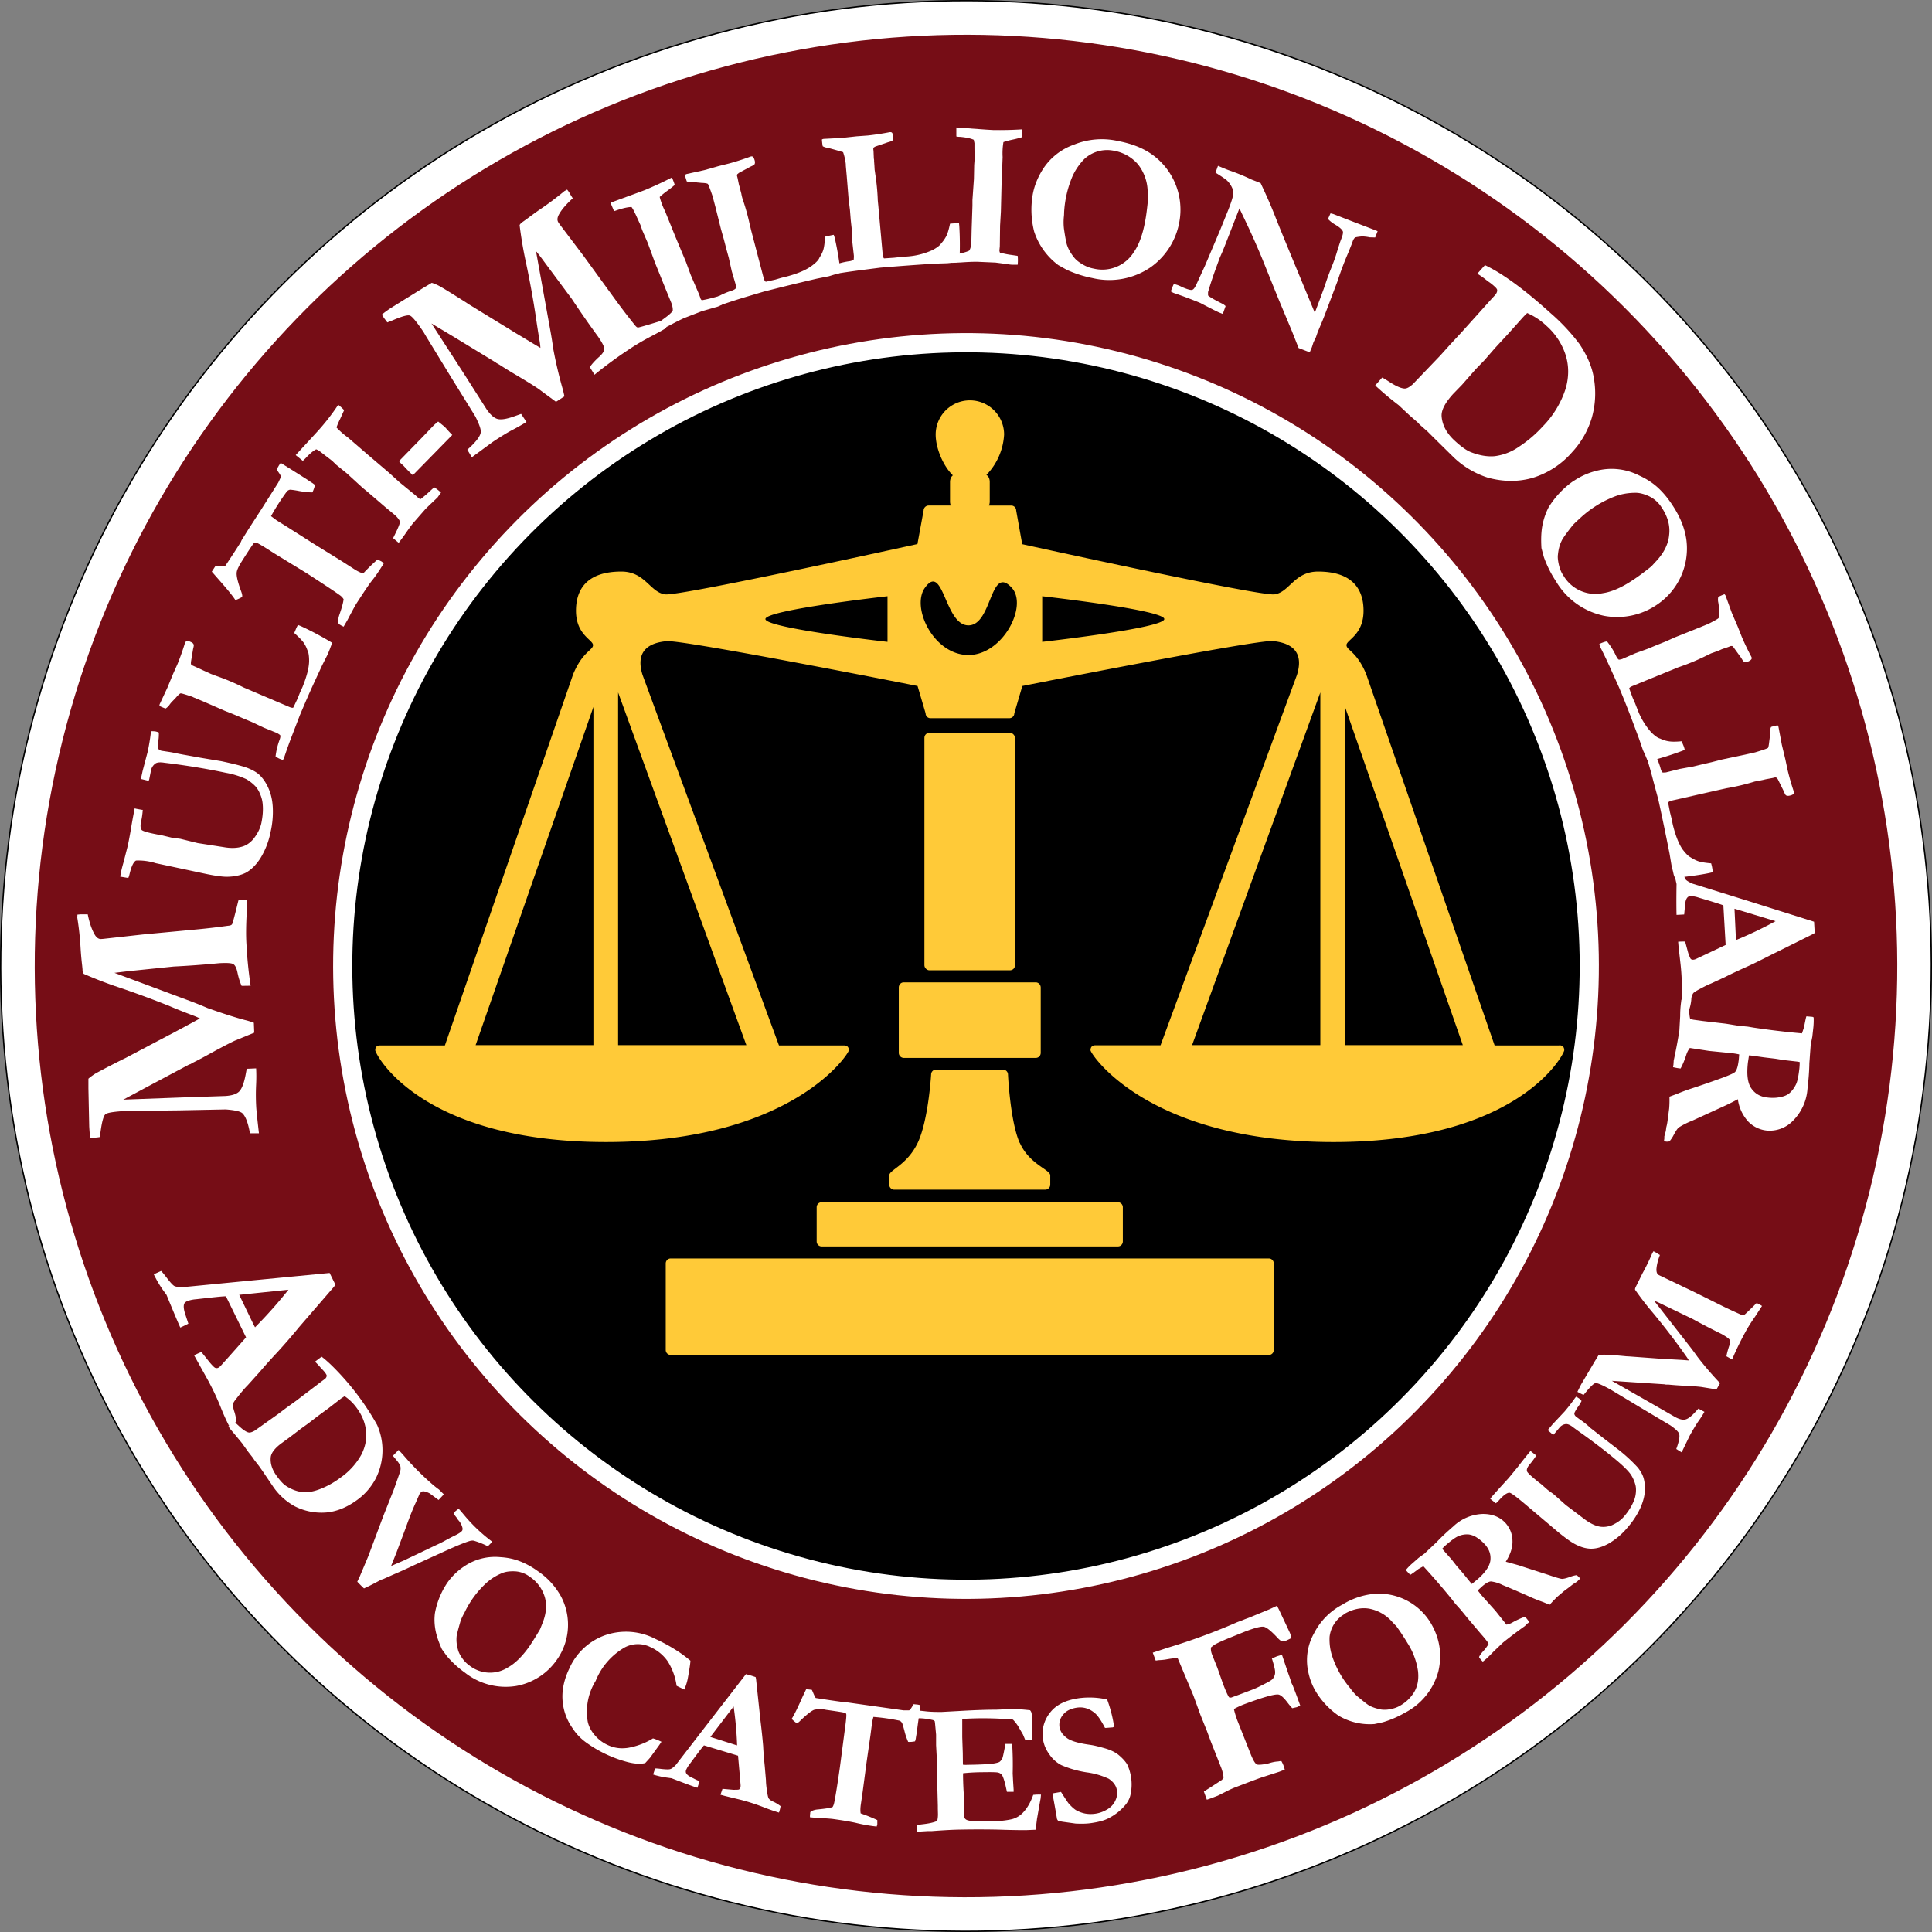 <?xml version="1.0" encoding="UTF-8"?>
<svg xmlns="http://www.w3.org/2000/svg" id="Text_Outlines" data-name="Text Outlines" version="1.1" viewBox="0 0 144 144">
  <rect x="0" y="0" width="144" height="144" fill="#808080" stroke="none"/>
  <defs>
    <style>.ps-cls-1,.ps-cls-2,.ps-cls-5{stroke-width:0}.ps-cls-1{fill:#ffca38}.ps-cls-2{fill:#000}.ps-cls-5{fill:#fff}</style>
  </defs>
  <circle cx="72" cy="72" r="72" class="ps-cls-2" transform="rotate(-45 72 72)"></circle>
  <circle cx="72" cy="72" r="71.9" class="ps-cls-5" transform="rotate(-45 72 72)"></circle>
  <circle cx="72" cy="72" r="69.41" fill="#760d16" stroke-width="0" transform="rotate(-45 72 72)"></circle>
  <circle cx="72" cy="72" r="47.17" class="ps-cls-5" transform="rotate(-76.16 72 72)"></circle>
  <circle cx="72" cy="72" r="45.74" class="ps-cls-2" transform="rotate(-76.16 72 72)"></circle>
  <path d="M49.98 93.8h44.6c.2 0 .36.17.36.37v6.45c0 .2-.16.37-.36.37h-44.6a.37.37 0 0 1-.36-.37v-6.45c0-.2.16-.37.36-.37ZM61.23 89.61h22.1c.2 0 .36.17.36.37v2.55c0 .2-.16.37-.36.37h-22.1a.37.37 0 0 1-.36-.37v-2.55c0-.2.16-.37.36-.37ZM76 85.18c-.71-1.61-.87-5.09-.87-5.09 0-.2-.17-.37-.37-.37h-5c-.2 0-.36.17-.36.37 0 0-.2 3.41-1 5.09-.8 1.67-2.12 2.01-2.12 2.43v.69c0 .2.17.37.37.37h11.26c.2 0 .37-.17.37-.37v-.69c0-.44-1.55-.82-2.27-2.43Z" class="ps-cls-1"></path>
  <path fill="#ffca38" fill-rule="evenodd" stroke-width="0" d="M77.57 78.47c0 .21-.16.38-.37.38h-9.85a.38.38 0 0 1-.36-.38V73.6c0-.2.16-.38.36-.38h9.85c.2 0 .37.17.37.39v4.86Z"></path>
  <rect width="6.75" height="17.7" x="68.9" y="54.62" class="ps-cls-1" rx=".37" ry=".37"></rect>
  <path d="M116.22 77.92h-4.82l-9.57-27.67c-.7-1.7-1.47-1.78-1.47-2.17s1.27-.75 1.27-2.56c0-1.54-.76-2.92-3.39-2.92-1.78 0-2.13 1.55-3.25 1.7-1.12.15-18.8-3.74-18.8-3.74l-.45-2.51c0-.2-.16-.37-.37-.37h-1.66a.76.76 0 0 0 .06-.3v-1.46c0-.24-.1-.44-.25-.52a4.7 4.7 0 0 0 1.32-3.01 2.55 2.55 0 0 0-5.1 0c0 .96.51 2.28 1.28 3.04-.12.09-.21.27-.21.5v1.45c0 .11.02.21.06.3h-1.66c-.2 0-.37.17-.37.37l-.46 2.5s-17.7 3.9-18.81 3.75c-1.12-.15-1.48-1.7-3.26-1.7-2.62 0-3.38 1.38-3.38 2.92 0 1.8 1.27 2.17 1.27 2.56s-.77.47-1.48 2.17l-9.56 27.67h-4.83c-.2 0-.36.08-.36.36s3.34 6.84 17.2 6.84 18.1-6.58 18.1-6.84-.16-.36-.36-.36h-4.85L47.89 50.3c-.66-2.12.98-2.43 1.78-2.51 1.2-.13 18.72 3.34 18.72 3.34l.6 2.04c0 .2.16.36.36.36h5.88c.2 0 .37-.16.37-.36l.6-2.04s17.48-3.47 18.68-3.35c.8.09 2.45.4 1.79 2.52L86.5 77.91h-4.86c-.2 0-.36.1-.36.37s4.26 6.84 18.11 6.84 17.2-6.56 17.2-6.84-.17-.37-.37-.37Zm-71.99-.02h-8.78l8.78-25.21V77.9Zm11.4 0h-9.56V51.61l9.56 26.29Zm10.52-30.06s-9.1-1.02-9.1-1.7 9.1-1.7 9.1-1.7v3.4Zm6.03.98c-2.59 0-4.28-3.53-3.25-5 1.4-1.97 1.46 2.79 3.25 2.79s1.6-4.6 3.24-2.79c1.2 1.33-.66 5-3.24 5Zm5.5-.98v-3.4s9.1 1.02 9.1 1.7-9.1 1.7-9.1 1.7ZM98.41 77.9h-9.56l9.56-26.29V77.9Zm1.84 0V52.69l8.78 25.21h-8.78Z" class="ps-cls-1"></path>
  <path d="M19.3 84.47h-.67c-.14-.8-.34-1.3-.58-1.51-.16-.13-.57-.22-1.23-.27l-3.47.07-3.53.04h-.39c-.91.05-1.44.13-1.57.25-.14.11-.26.54-.36 1.27l-.07.43c-.16.03-.3.04-.4.04l-.3.02c-.04-.24-.06-.52-.08-.84l-.06-2.85v-.72c.13-.12.3-.24.5-.37.46-.26 1.14-.61 2.03-1.06l.25-.12 3.22-1.7.33-.17.65-.35.67-.36.66-.36a5.41 5.41 0 0 0-.53-.23c-.61-.23-1.17-.45-1.68-.67a71.3 71.3 0 0 0-4.14-1.52 32.44 32.44 0 0 1-2.3-.9c-.06-.06-.1-.17-.1-.35l-.03-.3c-.04-.33-.08-.74-.11-1.21a22.06 22.06 0 0 0-.25-2.33l.01-.23.21-.02h.56c.12.6.29 1.1.49 1.46.14.26.31.39.5.38l.15-.01 2.97-.33 4.05-.38A50.68 50.68 0 0 0 17 69c.16-.01.26-.05.3-.12.04-.06.2-.65.47-1.77a4.26 4.26 0 0 1 .64-.04c.01.18 0 .62-.04 1.33-.03.71-.04 1.37 0 1.99a31.47 31.47 0 0 0 .31 3.08l-.67.01c-.12-.26-.23-.6-.32-1.04-.07-.31-.17-.5-.3-.58-.13-.08-.47-.1-1.04-.07a71.87 71.87 0 0 1-3.4.25l-3.42.35-1 .12 5.69 2.12a32.1 32.1 0 0 1 1.24.5c1.23.44 2.16.73 2.81.9.17.04.38.1.65.2l.03.74-1.46.6c-.38.18-.96.48-1.73.9a31.08 31.08 0 0 1-1.35.72l-.23.13a.37.37 0 0 0-.1.03l-3.04 1.62-1.85.99 4.6-.17 3-.1c.49-.03.83-.14 1.03-.33.2-.2.36-.6.48-1.22l.09-.48.7-.03c.02.37.02.78 0 1.21a16 16 0 0 0 .01 1.72c.01.15.07.79.2 1.91ZM9.56 65.44l-.6-.1.05-.29c.05-.25.12-.51.2-.79l.3-1.17c.09-.4.16-.8.23-1.19a40.25 40.25 0 0 1 .3-1.65l.1.03.44.08h.06c-.02.3-.06.6-.13.9-.06.28-.04.48.05.6.06.07.35.17.88.28l.4.08.27.05.71.17.62.08 1.3.32 1.93.3c.55.1 1.04.08 1.45-.06.3-.1.56-.3.77-.55.3-.38.5-.77.59-1.18.1-.49.14-.96.1-1.4a2.3 2.3 0 0 0-.2-.78 1.89 1.89 0 0 0-.33-.55 3.04 3.04 0 0 0-.7-.55 6.24 6.24 0 0 0-1.52-.47c-1.22-.26-2.61-.5-4.17-.7l-.41-.05c-.3-.05-.51-.03-.64.04-.19.13-.3.3-.35.5l-.14.71-.04.1-.58-.14.13-.6.38-1.44c.1-.48.18-.95.23-1.4l.04-.12c.17 0 .3.01.36.03a.9.9 0 0 1 .2.07c0 .2 0 .4-.04.61-.03.35-.03.54 0 .59.04.08.12.13.25.16l.4.06c.13.02.35.05.67.12a17.04 17.04 0 0 0 .73.14l1.11.2 1.56.26c1.03.22 1.71.4 2.05.55.33.14.59.3.76.46.27.26.49.58.67.98.18.4.3.87.33 1.42a6.7 6.7 0 0 1-.16 1.85 5.9 5.9 0 0 1-.75 1.95c-.33.52-.7.88-1.1 1.1-.4.2-.89.3-1.46.3-.39-.01-.93-.09-1.63-.24l-3.61-.77a4.36 4.36 0 0 0-1.48-.2c-.18.09-.34.41-.48.99-.03.13-.06.23-.1.31ZM20.54 56.37a5.4 5.4 0 0 1 .28-1.18c.07-.18.1-.32.06-.4-.1-.08-.2-.14-.27-.17l-.92-.37-.91-.43-.6-.25-.7-.3-.75-.3-1.58-.69-.72-.3-.1-.05c-.52-.17-.8-.26-.87-.25-.06.01-.18.12-.36.33l-.22.23a2 2 0 0 0-.24.28.99.99 0 0 1-.3.29 4.2 4.2 0 0 1-.45-.19c-.01-.05 0-.1.02-.15l.57-1.22.42-1.02.34-.76a18.5 18.5 0 0 0 .55-1.56c.04-.07.08-.11.12-.13.07-.01.17 0 .31.07.1.04.18.1.21.18.03.04.01.16-.04.35l-.16.97v.15l.07.08.2.09.44.2.13.06.08.04a23.99 23.99 0 0 1 .57.26l.4.15a16.94 16.94 0 0 1 2.06.87l3.38 1.44c.14.06.25.08.3.05l.32-.67.17-.43.2-.44c.31-.77.48-1.41.49-1.92 0-.39-.04-.66-.13-.82a2.2 2.2 0 0 0-.3-.59c-.13-.17-.35-.4-.68-.69l.1-.23c.04-.11.1-.24.18-.37l.2.08a22.99 22.99 0 0 1 2.33 1.24c-.02.12-.04.2-.06.22l-.1.27-.15.37-.42.83-.62 1.34c-.37.8-.71 1.6-1.04 2.38l-.57 1.48c-.22.57-.41 1.1-.58 1.61l-.04.11a1.9 1.9 0 0 1-.07.13 1.5 1.5 0 0 1-.56-.27ZM15.79 42.6l.26-.4h.14c.3.01.5 0 .6-.02a82.22 82.22 0 0 0 1.16-1.78l.06-.14.5-.8.95-1.47 1.28-2.02.2-.42c0-.08-.08-.21-.2-.38l-.12-.18.17-.3.13-.19 1.37.86.58.37.33.22c.12.07.2.14.28.2-.06.22-.12.4-.2.55-.24 0-.56-.03-.97-.1-.4-.08-.64-.1-.7-.1a.43.43 0 0 0-.22.12 17.18 17.18 0 0 0-1.19 1.85l.4.3.88.55 1.92 1.22 2.1 1.3.84.54c.3.2.54.31.73.36a15.14 15.14 0 0 1 1.07-1.04l.3.15.17.13c-.06.1-.1.18-.15.24-.28.45-.54.82-.78 1.11-.23.3-.6.86-1.13 1.68-.08.13-.3.53-.65 1.2l-.29.5a3.54 3.54 0 0 0-.16-.08l-.15-.09-.05-.03c-.07-.18-.05-.42.06-.73.18-.52.28-.9.3-1.12a.96.96 0 0 0-.27-.29c-.5-.36-1.33-.9-2.47-1.64l-2.5-1.53c-.67-.44-1.1-.69-1.25-.75a.19.19 0 0 0-.12-.01.18.18 0 0 0-.1.07c-.1.12-.39.56-.86 1.3-.26.41-.4.71-.4.9-.02.26.1.73.35 1.41.07.2.08.32.05.38-.23.13-.4.2-.5.22-.2-.32-.65-.86-1.34-1.64l-.41-.47ZM29.73 40.47l-.43-.36.23-.47c.15-.31.25-.56.29-.74-.06-.17-.2-.35-.42-.54l-.7-.58-1.34-1.15-.33-.27-1.17-1.07-.8-.65-.3-.29-.7-.54-.26-.2a1.74 1.74 0 0 0-.23-.12c-.21.1-.48.32-.8.67l-.2.19-.53-.43 1.5-1.63a16.51 16.51 0 0 0 1.67-2.12 4.32 4.32 0 0 1 .44.4l-.3.66a5.2 5.2 0 0 0-.27.63 5.57 5.57 0 0 0 .84.74l1.53 1.32L29 35.24l.77.7 1.2.98.22.2c.03.03.08.06.16.08a8 8 0 0 0 .66-.56l.35-.32a2.92 2.92 0 0 1 .51.4l-.1.13-.16.23a51.25 51.25 0 0 0-.9.86l-.9 1.03c-.17.2-.4.53-.7.96l-.4.54Z" class="ps-cls-5"></path>
  <path d="m29.74 34.37 1.71-1.75.86-.9c.12-.11.24-.22.35-.3l.42.34.1.09.27.3.16.17.1.1-2.94 3a11.59 11.59 0 0 1-.67-.68l-.28-.26-.08-.11ZM35.17 34.08l-.34-.56c.61-.54.95-.97 1-1.28.04-.2-.1-.6-.4-1.2l-1.82-2.94-1.84-3.01-.2-.34c-.51-.76-.85-1.17-1.02-1.23-.17-.06-.6.06-1.27.35l-.41.16-.25-.33-.16-.25c.18-.15.41-.32.68-.5l2.42-1.5.24-.14.38-.23c.17.05.36.13.57.24.46.26 1.11.67 1.95 1.2l.24.16 3.1 1.9.32.2.62.37.66.4.64.38a5.3 5.3 0 0 0-.07-.57c-.11-.64-.2-1.24-.28-1.8a69.9 69.9 0 0 0-.8-4.33 31.26 31.26 0 0 1-.4-2.44c.01-.07.1-.16.24-.26l.24-.17c.27-.2.6-.45.99-.72a22.87 22.87 0 0 0 1.87-1.4l.2-.11.13.17.15.26.14.22c-.46.42-.8.8-1.01 1.17-.15.26-.17.46-.06.63l.08.12 1.8 2.38 2.39 3.29a50.65 50.65 0 0 0 1.41 1.84c.1.13.18.2.25.2.08 0 .67-.17 1.77-.51a4.58 4.58 0 0 1 .36.53c-.15.1-.54.32-1.17.65-.63.33-1.2.67-1.7 1.01a31.55 31.55 0 0 0-2.5 1.84l-.35-.57c.16-.23.4-.5.74-.8.23-.22.34-.4.34-.56 0-.15-.15-.46-.47-.92a71.87 71.87 0 0 1-1.95-2.8l-2.05-2.76c-.29-.4-.5-.66-.62-.8l1.08 5.97a31.17 31.17 0 0 1 .21 1.33 33 33 0 0 0 .67 2.87c.05.16.1.38.16.65l-.63.41-1.27-.94c-.34-.24-.9-.58-1.65-1.03a33.11 33.11 0 0 1-1.3-.8l-.23-.13a.34.34 0 0 0-.08-.06l-2.95-1.8-1.8-1.08 2.5 3.87 1.61 2.53c.28.4.55.65.82.72.27.07.7 0 1.3-.22l.45-.16.4.6c-.32.2-.67.4-1.06.6-.38.2-.87.5-1.47.9l-1.54 1.13Z" class="ps-cls-5"></path>
  <path d="m49.33 24.55-.21-.53.42-.31c.28-.2.48-.38.6-.53.02-.18-.02-.4-.13-.67l-.35-.85-.67-1.66-.16-.39-.55-1.5-.41-.95-.14-.4-.37-.81-.15-.3a1.74 1.74 0 0 0-.14-.22c-.24 0-.58.07-1.04.22l-.26.09-.27-.63 2.1-.77.48-.18a27.37 27.37 0 0 0 2-.93 4.44 4.44 0 0 1 .21.55c-.16.15-.36.3-.58.46-.22.16-.4.31-.54.44a5.11 5.11 0 0 0 .4 1.06l.76 1.88.8 1.91.36.98.62 1.44.1.28c0 .04.04.1.1.15.32-.06.6-.12.85-.2.05 0 .2-.05.47-.12a2.88 2.88 0 0 1 .27.6l-.14.07a1.54 1.54 0 0 1-.46.18l-1 .29-1.29.5c-.25.11-.61.29-1.08.54l-.6.3Z" class="ps-cls-5"></path>
  <path d="M53.39 22.18a5.34 5.34 0 0 1 1.1-.5c.2-.06.31-.13.36-.2 0-.13-.01-.24-.03-.32l-.28-.95-.22-.99-.17-.62-.19-.73-.22-.78-.42-1.68-.2-.75-.03-.1c-.18-.52-.29-.8-.33-.85-.05-.04-.21-.07-.49-.08l-.31-.03a2.03 2.03 0 0 0-.37-.02.98.98 0 0 1-.4-.06 4.43 4.43 0 0 1-.14-.47.3.3 0 0 1 .13-.08l1.32-.29 1.06-.3.8-.2a18.78 18.78 0 0 0 1.58-.51c.07-.02.13-.02.17.01.06.05.1.14.14.28.03.11.03.2-.01.28-.02.05-.12.1-.3.18l-.87.47-.12.1a.64.64 0 0 0-.02.1l.05.2.1.49.04.13.03.08c0 .03.03.17.1.42a3.29 3.29 0 0 0 .16.6 16.06 16.06 0 0 1 .46 1.67l.12.5.93 3.55c.04.15.1.24.16.27l.71-.16.44-.13.48-.12c.8-.22 1.4-.48 1.81-.79.31-.23.5-.43.56-.6.13-.2.23-.39.29-.6.06-.2.1-.52.13-.96l.24-.06.4-.08.07.2a22.62 22.62 0 0 1 .44 2.61l-.2.09-.28.07-.39.12-.9.18a177.86 177.86 0 0 0-3.97.97l-1.51.45c-.59.18-1.13.36-1.63.53l-.12.03-.14.04a1.48 1.48 0 0 1-.12-.6Z" class="ps-cls-5"></path>
  <path d="M62.06 19.8a5.32 5.32 0 0 1 1.17-.32c.2-.02.33-.07.4-.13.01-.13.02-.23.01-.32l-.11-.98-.05-1.01-.07-.64-.06-.76-.1-.8-.14-1.73-.07-.78v-.1a4.19 4.19 0 0 0-.2-.89 38.3 38.3 0 0 0-1.13-.32.98.98 0 0 1-.39-.12 4.63 4.63 0 0 1-.06-.5.3.3 0 0 1 .15-.05l1.34-.07 1.1-.12.83-.06a18.77 18.77 0 0 0 1.64-.25c.08 0 .13 0 .17.05.04.05.07.15.09.3.01.11 0 .2-.06.27-.03.04-.14.08-.33.13l-.94.32a2.2 2.2 0 0 0-.12.07.8.8 0 0 0-.04.1l.02.21.02.5.02.13v.09a16.5 16.5 0 0 1 .04.62l.06.42a16.53 16.53 0 0 1 .17 1.73c0 .13.02.3.04.5l.33 3.67c.01.15.05.25.1.3l.74-.05.46-.05.48-.04a5.42 5.42 0 0 0 1.93-.48c.34-.18.55-.34.65-.5.16-.17.28-.35.38-.54.1-.19.19-.5.28-.93l.25-.02c.12-.01.26-.02.42-.01l.02.21a23.34 23.34 0 0 1 .01 2.64l-.22.06-.28.03-.4.04-.93.03a205.62 205.62 0 0 0-4.07.3l-1.56.2c-.6.08-1.18.16-1.7.25l-.12.01-.14.01a1.47 1.47 0 0 1-.02-.62Z" class="ps-cls-5"></path>
  <path d="m70.96 19.59.02-.56.5-.12c.34-.07.6-.15.76-.23.1-.16.15-.38.16-.67l.02-.91.06-1.77v-.42l.11-1.57.02-1.04.03-.41-.01-.89v-.33l-.05-.25c-.21-.1-.56-.18-1.03-.22-.11 0-.2-.01-.27-.03V9.5l2.22.16.5.03a26.6 26.6 0 0 0 2.19-.05 3.54 3.54 0 0 1-.03.59c-.2.06-.45.13-.71.18-.27.06-.49.12-.66.18a5.06 5.06 0 0 0-.06 1.12l-.08 2.02-.05 2.04-.06 1.04-.02 1.55-.03.3c0 .04.01.1.04.17.31.08.6.14.85.17l.47.07a3.07 3.07 0 0 1 0 .66H75.42l-.2-.02c-.07-.02-.41-.06-1.02-.14l-1.37-.06c-.28 0-.67.01-1.2.05l-.66.03ZM76.97 14.52c.11-.63.35-1.24.71-1.83a4.54 4.54 0 0 1 2.37-1.91 5.5 5.5 0 0 1 3.32-.26c1.05.2 1.94.56 2.64 1.1a5.05 5.05 0 0 1 1.9 4.87 5.26 5.26 0 0 1-2.15 3.43 5.46 5.46 0 0 1-4.36.8 8.34 8.34 0 0 1-1.91-.62l-.61-.34a5.09 5.09 0 0 1-1.8-2.5 6.63 6.63 0 0 1-.11-2.74Zm5.97-3.3a2.5 2.5 0 0 0-2.12.63c-.37.38-.66.8-.88 1.28a7.98 7.98 0 0 0-.63 2.74c0 .06 0 .17-.02.32a4.3 4.3 0 0 0 .01.85c.1.69.18 1.11.25 1.28.1.29.28.59.53.9.13.16.33.32.6.48.27.16.55.27.84.32a2.76 2.76 0 0 0 2.97-1.2c.4-.56.68-1.34.86-2.32.08-.4.15-.96.22-1.67v-.15c-.02-.05-.02-.16-.03-.33a3.38 3.38 0 0 0-.72-2.1 3.08 3.08 0 0 0-1.88-1.03ZM90.6 12.86l.18-.5.6.25.21.08a15.23 15.23 0 0 1 1.71.7 25.52 25.52 0 0 1 .66.26c.46.97.82 1.8 1.08 2.47.26.68 1.25 3.07 2.95 7.17l.08-.17.32-.85c.18-.49.33-.88.42-1.17.1-.3.22-.64.38-1.04s.3-.76.4-1.09c.2-.65.32-1.02.36-1.11.13-.32.17-.52.14-.61-.06-.15-.25-.32-.59-.52a2.25 2.25 0 0 1-.52-.41l.19-.42.2.05 1.42.55 1.59.61.3.12-.18.47-.4-.01a3.27 3.27 0 0 0-.59-.07c-.3.03-.46.06-.5.08-.06.04-.12.12-.17.24l-.11.3-.24.6a24.05 24.05 0 0 0-.8 2.12l-.96 2.54-.15.38-.37.88-.13.38-.18.37-.12.37-.16.38-.83-.32-.49-1.24-1.02-2.44-.7-1.73-.52-1.29a61.5 61.5 0 0 0-.95-2.17l-.73-1.54-1.05 2.69-.2.5-.22.5-.35.96a29.64 29.64 0 0 0-.52 1.59v.25c.15.14.54.36 1.15.66l.16.13-.21.59-.28-.11c-.16-.07-.62-.3-1.4-.71a31.86 31.86 0 0 0-1.97-.74 1.45 1.45 0 0 1-.22-.12 3.44 3.44 0 0 1 .22-.55 2.2 2.2 0 0 1 .62.23c.4.17.65.24.75.2.1-.02.2-.16.32-.42l.63-1.37.17-.4.98-2.31.59-1.46c.22-.56.35-.96.37-1.2a.68.68 0 0 0-.05-.36 1.8 1.8 0 0 0-.4-.61c-.1-.1-.39-.3-.87-.6ZM103.02 28.14c.1.05.27.15.53.32.51.33.9.5 1.16.5.16 0 .35-.11.59-.32l2.05-2.14.72-.8.88-.95 2.22-2.47.26-.28c.11-.13.17-.25.16-.38 0-.07-.08-.17-.23-.3a3.35 3.35 0 0 0-.47-.36 6.42 6.42 0 0 0-.62-.46l-.16-.1.57-.64a12 12 0 0 1 1.46.84c1 .66 2.14 1.57 3.42 2.73a14.8 14.8 0 0 1 2.17 2.32c.58.87.93 1.7 1.06 2.5a6.63 6.63 0 0 1-.15 3 6.51 6.51 0 0 1-1.47 2.56 6.36 6.36 0 0 1-2.91 1.9c-1.06.31-2.17.31-3.34 0a6.57 6.57 0 0 1-2.67-1.62l-1.42-1.4-.42-.42-.59-.52-.16-.17-.62-.54-.79-.74a23.6 23.6 0 0 1-1.75-1.47l.52-.59Zm10.8-4.8a7.7 7.7 0 0 0-.3.3l-1.1 1.23-.98 1.06-.8.92-.65.67-1.02 1.16-.66.68c-.6.66-.89 1.21-.86 1.67.05.66.38 1.28 1 1.84.48.44.87.71 1.18.83.64.25 1.23.35 1.78.3a4.04 4.04 0 0 0 1.8-.7 9.18 9.18 0 0 0 1.78-1.52 7.11 7.11 0 0 0 1.7-2.8c.26-.89.25-1.74 0-2.53a4.93 4.93 0 0 0-1.42-2.16 4.93 4.93 0 0 0-1.45-.96ZM117.32 35.83a5.35 5.35 0 0 1 1.8-.77 4.5 4.5 0 0 1 3.03.37c.53.24.99.53 1.38.88.4.36.77.8 1.11 1.32.6.9.95 1.78 1.06 2.66a5.04 5.04 0 0 1-2.17 4.76 5.26 5.26 0 0 1-3.96.85 5.46 5.46 0 0 1-3.6-2.58 8.32 8.32 0 0 1-.9-1.8l-.18-.67c-.04-.65-.02-1.2.07-1.68.09-.47.24-.92.46-1.35a6.61 6.61 0 0 1 1.9-2Zm6.52 1.98a2.25 2.25 0 0 0-.92-.82c-.37-.17-.7-.26-1.01-.26-.52 0-1.03.08-1.52.26a7.98 7.98 0 0 0-2.65 1.66c-.29.26-.5.46-.6.6-.43.55-.68.9-.75 1.07-.14.28-.23.61-.27 1.01-.03.2 0 .46.07.77.07.3.18.58.35.82a2.76 2.76 0 0 0 2.93 1.29c.68-.1 1.44-.44 2.27-1 .34-.22.8-.56 1.35-1l.1-.11.22-.24c.6-.63.94-1.3 1-2 .08-.69-.11-1.37-.57-2.05ZM119.78 47.81a5.3 5.3 0 0 1 .65 1.03c.08.18.16.3.24.33.13-.02.23-.04.3-.08l.92-.4.94-.34.6-.25.7-.28.74-.33 1.6-.64.74-.3.1-.04c.48-.24.74-.39.78-.44.04-.05.04-.21.02-.49v-.32a2 2 0 0 0-.04-.36.96.96 0 0 1 0-.41 4.56 4.56 0 0 1 .46-.2c.04.03.07.07.09.12l.46 1.27.44 1.02.3.76a18.7 18.7 0 0 0 .72 1.5c.03.07.03.13 0 .17-.03.06-.12.12-.25.18-.11.04-.2.05-.28.02-.05-.01-.12-.1-.22-.28l-.58-.8a3.01 3.01 0 0 0-.1-.1H129l-.2.08-.47.16-.13.06-.07.03a19.72 19.72 0 0 1-.6.22l-.37.18a16.57 16.57 0 0 1-2.08.86l-3.4 1.39c-.14.06-.23.12-.25.18l.26.7.18.41.18.46a5.4 5.4 0 0 0 1.02 1.7c.27.27.5.43.67.47.21.1.42.17.63.2.21.04.53.04.97 0l.1.24c.05.11.1.24.13.4l-.2.08a22.8 22.8 0 0 1-2.52.78l-.11-.2-.11-.26-.17-.37-.3-.87-.52-1.39a73.6 73.6 0 0 0-.96-2.41l-.65-1.44c-.25-.56-.5-1.08-.74-1.55l-.04-.1a2.08 2.08 0 0 1-.05-.15l.13-.07c.2-.08.35-.13.45-.13Z" class="ps-cls-5"></path>
  <path d="M123.28 56.1a5.23 5.23 0 0 1 .47 1.1c.05.2.1.33.18.38.13 0 .24 0 .32-.03l.96-.24 1-.18.62-.15.74-.17.78-.2 1.7-.36.76-.17.1-.03c.53-.16.8-.26.86-.3.04-.05.07-.21.1-.49l.04-.31c.02-.14.03-.26.02-.36 0-.2.03-.33.08-.41a4.49 4.49 0 0 1 .48-.12.3.3 0 0 1 .07.13l.25 1.33.26 1.08.17.8a18.57 18.57 0 0 0 .46 1.6c.02.07.01.13-.02.17-.04.05-.14.1-.28.13-.12.03-.21.02-.28-.02-.04-.02-.1-.13-.17-.31l-.44-.89a1.71 1.71 0 0 0-.09-.11.74.74 0 0 0-.1-.03l-.21.05-.49.09-.13.03-.08.02a21.92 21.92 0 0 1-.62.12 16.4 16.4 0 0 1-2.1.5l-.5.11-3.58.81c-.15.04-.24.09-.28.15l.14.72.11.44.1.48c.2.81.44 1.43.73 1.85.23.3.42.5.58.58.2.13.39.23.59.3.2.07.52.12.96.16l.06.24c.02.12.05.26.06.42l-.21.05c-.36.08-1 .19-1.93.3-.37.06-.6.07-.68.06a1.67 1.67 0 0 1-.09-.22l-.06-.27-.1-.4-.15-.9a206.26 206.26 0 0 0-.83-4l-.41-1.53c-.15-.59-.31-1.14-.47-1.65l-.03-.11-.03-.15.14-.04c.22-.05.37-.07.48-.06Z" class="ps-cls-5"></path>
  <path d="m124.72 64.35.52-.02c.04.1.09.27.15.52.1.39.19.62.25.7.07.09.23.18.47.3l4.18 1.3 4.92 1.55.03.5.02.34-.13.08-3.1 1.54c-.67.34-1.3.66-1.93.94-.62.28-1.13.52-1.52.72l-1.06.49c-.26.1-.58.27-.97.48-.21.12-.33.2-.36.26a.89.89 0 0 0-.13.46c-.02.21-.06.44-.14.69a2.82 2.82 0 0 1-.55.06c-.02-.38-.03-.8-.02-1.26a15.74 15.74 0 0 0-.09-2.12l-.15-1.32-.03-.37c.18-.01.35-.02.52-.01l.23.85c.09.25.15.4.19.44.05.05.11.07.18.06.06 0 .13-.02.2-.05l.74-.35 1.48-.7-.17-2.95c-.25-.1-.87-.29-1.85-.58a2.11 2.11 0 0 0-.57-.11c-.13 0-.23.05-.28.13-.1.12-.15.35-.17.69l-.05.55a24.8 24.8 0 0 1-.57.03c-.01-.32-.02-1.09 0-2.3l-.07-.31a6.73 6.73 0 0 1-.16-1.09l-.01-.14Zm4.56 3.38.1 2.13.03.2a29.06 29.06 0 0 0 2.93-1.4l-3.06-.93Z" class="ps-cls-5"></path>
  <path d="M125.8 74.58c.06.14.09.35.1.61 0 .27.02.51.07.73l.22.08.73.1 1.72.2.92.15.72.07.41.07a58.04 58.04 0 0 0 3.62.43l.15-.45c.08-.4.13-.68.18-.82l.46.04.08.04c.01.27 0 .5-.02.72l-.08.72-.12.6-.03.4-.07.97c-.01.6-.06 1.24-.14 1.91a3.73 3.73 0 0 1-1.11 2.41 2.4 2.4 0 0 1-1.96.7 2.24 2.24 0 0 1-1.35-.67 3.08 3.08 0 0 1-.77-1.66 17.58 17.58 0 0 1-1.26.62l-2.14.98a6 6 0 0 0-1 .5c-.1.08-.22.26-.37.54a2.5 2.5 0 0 1-.33.5.72.72 0 0 1-.23.02l-.18-.03.03-.2v-.16l.11-.4.04-.3c.05-.17.08-.37.11-.61l.1-.77a7.58 7.58 0 0 0 .02-.88l.54-.2c.41-.17.72-.28.92-.35a72.1 72.1 0 0 0 2.52-.87c.53-.2.84-.34.92-.43.12-.14.2-.4.25-.78.02-.1.03-.27.05-.52a5.45 5.45 0 0 0-.52-.09l-1.72-.17-1.44-.22c-.1.13-.2.3-.27.53-.13.4-.27.73-.42 1a3.82 3.82 0 0 1-.56-.1l.03-.19.02-.31a37.24 37.24 0 0 0 .42-2.23l.06-1.07c0-.33.02-.63.05-.9l.04-.33.25.02c.06 0 .14.02.24.05Zm4.56 4.08-.08.53c-.1.87-.03 1.51.24 1.91.27.4.66.64 1.19.7.32.04.63.04.93-.02.3-.05.52-.14.67-.25.22-.17.4-.4.55-.7.1-.2.18-.56.24-1.06.03-.23.04-.44.04-.61l-.14-.03-1.05-.12-.62-.1-.84-.1-.92-.13-.21-.02ZM11.46 94.98l.55-.25c.08.08.21.24.39.47.28.37.48.59.59.65s.31.08.62.09l5.04-.49 5.92-.57.25.51.18.36-.1.15-2.62 3.03a41.9 41.9 0 0 1-1.61 1.86 43.3 43.3 0 0 0-1.3 1.45l-.9 1c-.23.23-.5.55-.81.95-.18.22-.27.36-.28.43-.03.14 0 .32.07.55.08.23.14.5.17.8a3.16 3.16 0 0 1-.55.3c-.2-.39-.4-.83-.6-1.33a18.9 18.9 0 0 0-1.05-2.21l-.74-1.33-.21-.38c.18-.1.37-.18.54-.25l.64.8c.2.23.33.36.39.38.08.03.15.03.22 0a.72.72 0 0 0 .2-.16l.63-.7 1.25-1.41-1.5-3.06c-.32 0-1.06.09-2.24.22a2.4 2.4 0 0 0-.65.14c-.14.07-.22.15-.24.26-.04.17 0 .44.13.81l.2.61a17.76 17.76 0 0 1-.6.29c-.16-.34-.5-1.15-1.03-2.44l-.22-.3a7.98 7.98 0 0 1-.66-1.09l-.07-.14Zm6.37 1.53 1.07 2.22.11.2a33.46 33.46 0 0 0 2.49-2.8l-3.67.38Z" class="ps-cls-5"></path>
  <path d="m17.46 105.97.33.3c.32.3.57.47.75.5.1.02.26-.03.45-.14l1.73-1.23.61-.46.75-.54 1.89-1.44.22-.16c.1-.07.15-.16.16-.25.01-.04-.03-.12-.12-.24a2.4 2.4 0 0 0-.28-.31c-.13-.16-.26-.3-.37-.41l-.1-.1.49-.37c.23.17.53.43.9.8a19.66 19.66 0 0 1 3.24 4.29 4.65 4.65 0 0 1-.1 3.98 4.65 4.65 0 0 1-1.38 1.6c-.75.55-1.52.87-2.3.94a4.42 4.42 0 0 1-2.34-.45 4.67 4.67 0 0 1-1.65-1.5l-.8-1.18-.24-.34-.35-.45-.09-.14-.36-.46-.45-.63a55.63 55.63 0 0 0-.83-1l-.2-.26.44-.35Zm8.23-1.91-.26.17-.93.72-.83.61-.7.54-.53.38-.88.67-.55.4c-.51.37-.79.73-.83 1.05-.05.47.1.95.46 1.43.27.37.5.61.71.74.41.26.81.4 1.2.44.4.04.85-.04 1.37-.25.5-.2 1-.48 1.45-.82a5.09 5.09 0 0 0 1.57-1.73c.3-.6.41-1.18.34-1.78-.07-.6-.3-1.16-.7-1.7a3.54 3.54 0 0 0-.9-.87ZM29.29 108.5l.42-.43.3.32a20.84 20.84 0 0 0 2.17 2.2c.23.2.41.34.54.43l.36.36-.39.42-.66-.49c-.19-.1-.34-.15-.48-.16a.24.24 0 0 0-.18.08.85.85 0 0 0-.1.12l-.26.6c-.21.44-.47 1.09-.77 1.93l-.69 1.84-.4 1 .99-.43 2.2-1.05.47-.22.27-.14c.38-.21.67-.36.88-.46.2-.1.35-.19.45-.29.06-.06.08-.14.06-.25a1.32 1.32 0 0 0-.33-.6 1.58 1.58 0 0 0-.15-.22 2.69 2.69 0 0 1-.17-.23.81.81 0 0 1 .11-.18l.25-.2c.06.05.21.23.47.54a12.13 12.13 0 0 0 2.04 1.92l-.15.16-.18.18a6 6 0 0 0-1.06-.42.72.72 0 0 0-.3.03c-.34.1-.98.36-1.9.78l-2.24 1.02a37.88 37.88 0 0 1-1.5.68l-.81.36-.14.04c-.6.33-1.03.54-1.28.65a10.23 10.23 0 0 1-.5-.5l.19-.4.63-1.5 1.13-3.02.76-1.91c.32-.9.49-1.38.5-1.45a.75.75 0 0 0-.01-.37c-.04-.1-.15-.27-.35-.5l-.2-.24ZM33.36 117.94a4.8 4.8 0 0 1 1.28-1.22 4.08 4.08 0 0 1 2.65-.66c.52.03 1 .13 1.44.3.44.17.9.41 1.35.74a5.46 5.46 0 0 1 1.74 1.9 4.52 4.52 0 0 1-.3 4.69 4.71 4.71 0 0 1-3.03 1.97 4.9 4.9 0 0 1-3.85-1 7.36 7.36 0 0 1-1.33-1.22l-.37-.51c-.24-.53-.4-1-.48-1.42-.08-.43-.1-.86-.04-1.29a5.96 5.96 0 0 1 .94-2.28Zm6.11-.43a2.02 2.02 0 0 0-1.04-.39c-.36-.02-.67.01-.93.1-.44.17-.83.4-1.19.71a7.11 7.11 0 0 0-1.68 2.25c-.17.3-.27.54-.32.7-.17.6-.27.97-.28 1.13-.02.28 0 .59.1.93.04.18.14.39.3.62.16.24.35.43.56.58a2.48 2.48 0 0 0 2.87.14c.54-.3 1.07-.83 1.59-1.56.2-.3.48-.73.8-1.28l.05-.12.11-.28c.3-.72.37-1.38.2-1.99a2.78 2.78 0 0 0-1.14-1.54ZM51.46 123.78c0 .15-.06.56-.18 1.23-.05.3-.14.61-.28.92l-.57-.28a4.6 4.6 0 0 0-.66-1.82 3.1 3.1 0 0 0-1.26-1.05 2.1 2.1 0 0 0-1.93 0 5.03 5.03 0 0 0-2.18 2.5 4.36 4.36 0 0 0-.59 3.06c.07.3.21.6.43.88.28.36.63.65 1.05.84.46.22.97.3 1.54.21a5.3 5.3 0 0 0 1.84-.7c.17.05.38.13.63.25-.09.15-.2.3-.31.45l-.53.73-.14.16-.23.25c-.35.08-.78.06-1.29-.07a9.25 9.25 0 0 1-3.16-1.5 3.87 3.87 0 0 1-.96-1.02 4.08 4.08 0 0 1-.72-2.95c.07-.48.22-.98.47-1.5a4.6 4.6 0 0 1 2.7-2.5 4.76 4.76 0 0 1 3.73.29c.52.24 1 .5 1.43.77.44.27.83.56 1.17.85ZM48.68 132.26l.15-.45c.09 0 .25.01.47.04.37.04.6.04.68 0 .09-.02.22-.13.39-.3l2.4-3.11 2.83-3.66.42.12.3.1.03.13.33 3.1c.08.66.15 1.3.2 1.9.03.62.08 1.12.12 1.51l.09 1.05c0 .25.04.57.1.96.04.22.07.34.1.39.07.1.18.17.35.25.18.08.36.19.54.33a2.62 2.62 0 0 1-.12.48c-.33-.1-.68-.22-1.07-.37a15.03 15.03 0 0 0-1.81-.59l-1.15-.28-.33-.09.15-.44.8.07c.23 0 .37 0 .42-.02.06-.03.1-.07.11-.13a.58.58 0 0 0 .02-.2l-.06-.72-.13-1.47-2.54-.77c-.16.18-.51.64-1.06 1.39a1.9 1.9 0 0 0-.27.44c-.04.11-.03.2.02.27.07.12.25.24.53.36.03.02.18.1.45.21a14.35 14.35 0 0 1-.16.49c-.27-.08-.92-.32-1.93-.71l-.29-.04a6.1 6.1 0 0 1-.96-.2l-.12-.04Zm4.26-2.8 1.83.58.17.05a26.64 26.64 0 0 0-.26-2.9l-1.74 2.28ZM60.09 125.9l.42.05.06.13c.1.24.17.4.23.48a87.48 87.48 0 0 0 1.89.28h.13l.84.12 1.56.22 2.12.3h.42c.06-.02.14-.13.24-.3.02-.04.05-.1.1-.16l.3.03.2.04c-.03.32-.1.8-.19 1.43l-.08.62-.06.35c-.01.12-.04.22-.07.3-.2.04-.37.05-.51.04a4.7 4.7 0 0 1-.28-.83c-.1-.36-.15-.56-.19-.6a.4.4 0 0 0-.17-.15 15.08 15.08 0 0 0-1.95-.28c-.05.17-.08.32-.1.43l-.12.93-.29 2.02-.29 2.19-.13.9c-.05.31-.05.55-.02.72a12.69 12.69 0 0 1 1.24.5v.3c0 .04-.02.1-.05.18l-.25-.03a11.8 11.8 0 0 1-1.2-.22c-.32-.08-.92-.19-1.79-.31-.13-.02-.54-.05-1.22-.09a9.97 9.97 0 0 1-.51-.04v-.16l.02-.16v-.06c.13-.12.33-.19.62-.21.5-.05.84-.1 1.04-.17.06-.08.1-.2.13-.34.11-.54.25-1.42.42-2.62l.34-2.6c.1-.72.15-1.16.14-1.32a.17.17 0 0 0-.03-.1.17.17 0 0 0-.1-.05c-.14-.04-.6-.11-1.38-.22a2.05 2.05 0 0 0-.89 0c-.21.08-.55.35-1.02.8-.13.14-.23.2-.28.2-.2-.15-.32-.26-.37-.33.18-.28.46-.85.84-1.71l.24-.5Z" class="ps-cls-5"></path>
  <path d="M68.2 127.49c.27 0 .5.03.7.05.36.05.79.06 1.27.06l1.29-.07c1.03-.06 1.96-.1 2.8-.1l1.26-.05c.28 0 .7.03 1.25.09.09.09.13.21.13.37l.03 1.43.02.29v.12l-.3.02h-.23l-.17-.41-.29-.5c-.11-.2-.26-.41-.46-.62a25.16 25.16 0 0 0-3.78-.05v1.36l.04 1.17.01.88c.12.01.22.02.3.01.83-.01 1.42-.04 1.78-.07.35-.04.57-.1.65-.15a.72.72 0 0 0 .22-.3c.04-.11.11-.45.22-1.04h.5a24.53 24.53 0 0 1 .04 2.2l.03.6.04.62v.15h-.5l-.1-.45c-.1-.43-.2-.7-.27-.8a.5.5 0 0 0-.28-.18c-.1-.03-.44-.04-1.04-.03-.7 0-1.23.04-1.58.08v.24c.01.55.03 1 .06 1.37v1.5c.01.18.08.3.2.36.2.1.78.14 1.75.12.65-.01 1.2-.07 1.64-.17.3-.08.58-.24.81-.48.31-.32.57-.76.77-1.33a3.75 3.75 0 0 1 .58-.02l-.03.3-.04.2-.23 1.32-.1.8-.73.03c-.26 0-.95 0-2.08-.04a71.7 71.7 0 0 0-2.87 0c-.55.01-1.24.05-2.05.11h-.3l-.83.05-.01-.48c.09-.03.26-.06.53-.09.48-.06.8-.14 1-.24.04-.13.06-.3.06-.5l-.01-.41v-.22l-.07-2.62v-.78l-.06-1.12v-.78l-.08-.86-.02-.14a.34.34 0 0 0-.2-.1 4.55 4.55 0 0 0-.98-.12l-.31-.02.03-.56ZM82.52 126.67a10.19 10.19 0 0 1 .48 1.78l.01.27-.07.03-.5.04h-.08c-.3-.58-.56-.96-.8-1.14-.4-.32-.83-.44-1.3-.37-.46.07-.8.24-1.02.52-.23.27-.32.59-.27.94.05.29.22.55.52.78.3.24.89.41 1.76.53.29.04.65.13 1.07.25.43.12.76.28 1 .46.31.25.54.5.69.74a3.55 3.55 0 0 1 .25 2.27c-.05.24-.16.47-.33.7a4.04 4.04 0 0 1-1.4 1.1c-.3.14-.7.24-1.18.31-.32.05-.7.06-1.17.04l-.86-.12c-.24-.03-.4-.07-.46-.1-.02-.02-.05-.06-.08-.13l-.01-.07a72.82 72.82 0 0 0-.28-1.57l-.04-.26.63-.11c.3.47.49.76.57.86.18.2.36.38.55.5.2.11.42.2.67.25a2.35 2.35 0 0 0 1.59-.27c.28-.15.5-.36.64-.63s.2-.54.15-.82c-.05-.34-.25-.63-.61-.87a5.6 5.6 0 0 0-1.66-.48 7.76 7.76 0 0 1-1.88-.54 2.43 2.43 0 0 1-.9-.82 2.53 2.53 0 0 1 .05-3.07c.44-.59 1.17-.96 2.2-1.1a6.01 6.01 0 0 1 2.07.1ZM89.95 134.14l-.22-.61.57-.36.78-.51.12-.16a3 3 0 0 0-.17-.72l-.02-.05-.76-1.92-.3-.81-.48-1.19-.52-1.43-1.16-2.76c-.1-.05-.4-.02-.9.07-.12.02-.3.04-.53.05l-.22.03-.22-.59 1.12-.37a45.97 45.97 0 0 0 5.01-1.83l.16-.07.4-.15.17-.07.35-.13 1.48-.61.26-.12.3-.14c.1.16.18.32.25.48l.72 1.53c.06.16.1.3.1.4-.2.1-.34.17-.43.2a.46.46 0 0 1-.3.03 1.93 1.93 0 0 1-.33-.3c-.45-.48-.78-.74-.98-.78-.2-.04-.68.08-1.43.37l-1.14.46c-.49.2-.87.37-1.13.52l-.24.19c-.02.15 0 .33.08.53l.4 1 .4 1.14c.22.58.38.93.47 1.05.06.02.11.02.15.02l.6-.22 1-.38c.22-.08.55-.24.99-.47.3-.15.48-.27.53-.35.1-.14.16-.29.16-.45.01-.16-.07-.5-.24-1.05a15.64 15.64 0 0 0 .38-.16l.37-.11.46 1.36c.1.28.19.53.25.74l.09.18a41.88 41.88 0 0 1 .56 1.5l-.24.12-.35.08c-.1-.1-.2-.22-.34-.4-.3-.4-.53-.6-.71-.62-.32-.03-1.18.22-2.6.75-.2.08-.44.19-.7.33.05.25.14.53.25.84l.99 2.5c.18.45.33.72.47.79.09.04.32.03.7-.04l.18-.04c.25-.08.49-.13.7-.14l.24-.04c.08.14.13.25.16.33.04.09.07.2.1.33l-.16.05-.26.1-1.21.39c-.14.04-.76.27-1.88.7-.3.11-.6.24-.86.38-.42.21-.65.33-.7.34-.36.14-.6.23-.74.27ZM98.07 126.07c-.3-.5-.49-1.04-.6-1.66a4.1 4.1 0 0 1 .48-2.69 4.93 4.93 0 0 1 2.1-2.12 5.45 5.45 0 0 1 2.44-.81 4.52 4.52 0 0 1 4.15 2.18c.67 1.13.86 2.33.57 3.59a4.9 4.9 0 0 1-2.5 3.1 7.5 7.5 0 0 1-1.65.71l-.61.13a4.54 4.54 0 0 1-2.69-.63 5.9 5.9 0 0 1-1.69-1.8Zm2.1-5.74A2.25 2.25 0 0 0 99.1 122c-.02.46.03.92.17 1.37a7.21 7.21 0 0 0 1.36 2.45c.2.28.38.47.5.58.48.4.78.64.92.72.24.13.54.23.9.3a2 2 0 0 0 .68-.03c.28-.05.53-.14.76-.28.43-.25.77-.59 1.02-1 .25-.43.35-.94.28-1.56a5.25 5.25 0 0 0-.78-2.08 19.4 19.4 0 0 0-.83-1.26l-.1-.1-.2-.21a3.03 3.03 0 0 0-1.73-1c-.62-.1-1.25.04-1.88.41ZM110.24 123.51c.05-.13.16-.28.32-.45a3 3 0 0 0 .39-.53 1.92 1.92 0 0 0-.1-.18 8.19 8.19 0 0 0-.43-.52l-1-1.18-.53-.65-.43-.48-.23-.3a54.22 54.22 0 0 0-2.14-2.48l-.36.2c-.3.23-.51.38-.62.44l-.28-.3-.03-.08c.15-.18.3-.33.45-.46l.49-.43.44-.32.26-.25.64-.6c.37-.4.8-.79 1.25-1.18a3.35 3.35 0 0 1 2.2-.92c.74 0 1.31.25 1.72.72.3.36.47.78.48 1.27.02.49-.14 1.01-.5 1.57l.4.11c.32.09.6.16.81.24l2.02.65c.52.18.84.27.96.28.12 0 .3-.04.58-.14.2-.08.38-.12.52-.14l.16.14.1.12-.14.13-.1.1-.3.19-.23.18-.44.33-.53.45-.34.35-.2.22-.48-.2a12.3 12.3 0 0 1-.82-.32c-.45-.2-1.18-.53-2.2-.95a2.7 2.7 0 0 0-.87-.27c-.17.01-.38.13-.64.35l-.35.32.3.38 1.03 1.15.81 1.02c.15-.02.32-.08.5-.19.33-.18.63-.31.89-.4.15.17.25.3.31.4-.07.06-.11.1-.13.1l-.2.2a34.53 34.53 0 0 0-1.63 1.23l-.7.67c-.2.21-.39.4-.57.56l-.23.19a1.5 1.5 0 0 1-.28-.34Zm-.54-5.45.38-.31c.6-.51.93-.98 1-1.41.06-.43-.06-.82-.36-1.18-.2-.23-.4-.4-.63-.55a1.46 1.46 0 0 0-.6-.24 1.6 1.6 0 0 0-.78.12c-.2.08-.47.27-.81.56-.17.14-.3.26-.4.38l.08.11.62.7.35.45.5.58.52.64.13.15ZM111.5 112.05l-.43-.34.16-.2.49-.55.73-.8.69-.84a37.1 37.1 0 0 1 .94-1.18l.06.06.32.25.04.04c-.14.22-.3.44-.48.65-.17.2-.24.36-.21.5 0 .08.2.28.57.59l.28.23.2.15.5.44.44.32.9.8 1.4 1.06c.4.3.79.5 1.17.56.29.04.57 0 .85-.1.4-.18.72-.4.96-.7.29-.34.51-.69.67-1.06.1-.21.16-.45.18-.7.02-.24 0-.44-.04-.57-.08-.3-.2-.54-.32-.73-.18-.27-.51-.6-1-1.02-.86-.73-1.87-1.5-3.02-2.31l-.3-.22c-.21-.17-.39-.24-.52-.24a.7.7 0 0 0-.48.25l-.42.5-.07.06-.4-.36.35-.42.91-.97c.29-.34.55-.68.78-1.01l.08-.09c.14.08.23.14.27.18l.13.14c-.08.16-.17.32-.29.47-.17.26-.25.42-.25.46 0 .09.05.17.13.24l.3.22a5.75 5.75 0 0 1 .77.62l.22.17.8.63 1.12.86a11.8 11.8 0 0 1 1.4 1.3c.2.26.33.49.4.7.1.3.14.66.12 1.05-.03.4-.14.81-.34 1.26a6 6 0 0 1-.91 1.4 5.3 5.3 0 0 1-1.42 1.23c-.48.27-.92.4-1.33.4-.4 0-.83-.13-1.28-.38-.3-.17-.7-.46-1.2-.87l-2.53-2.14c-.6-.5-.96-.77-1.08-.78-.18-.01-.45.18-.8.58a1.8 1.8 0 0 1-.21.2ZM125.34 108.25l-.4-.25c.2-.54.28-.92.21-1.14-.05-.14-.26-.35-.65-.62l-2.13-1.27-2.16-1.3-.24-.14c-.57-.31-.92-.46-1.05-.44-.12.02-.35.23-.69.64l-.2.24a3.5 3.5 0 0 1-.27-.13l-.19-.1.27-.54 1.04-1.76.1-.16.17-.28c.12-.02.27-.03.44-.03.38.01.92.05 1.63.12l.2.01 2.6.19.26.01.52.03.55.03.53.04a4.02 4.02 0 0 0-.23-.35 50.54 50.54 0 0 0-2.72-3.52 23.72 23.72 0 0 1-1.06-1.4c-.01-.06.01-.14.07-.25l.1-.2.38-.77a15.94 15.94 0 0 0 .73-1.5l.09-.15.14.07.17.11.17.1c-.16.41-.24.77-.26 1.07 0 .22.05.35.17.42l.1.05 1.92.92c.18.08 1.04.5 2.6 1.28a36.36 36.36 0 0 0 1.5.7c.1.05.18.07.23.04.05-.02.37-.32.95-.9a2.68 2.68 0 0 1 .4.22l-.52.8c-.29.41-.54.81-.75 1.2a22.36 22.36 0 0 0-.96 1.99l-.42-.24c.03-.2.1-.46.2-.76.08-.21.09-.37.04-.46-.05-.1-.25-.24-.6-.44a49.74 49.74 0 0 1-2.16-1.12l-2.22-1.07a9.37 9.37 0 0 0-.66-.3l2.67 3.42a21.13 21.13 0 0 1 .57.77 23.98 23.98 0 0 0 1.68 1.96l-.26.47-1.11-.18c-.3-.04-.76-.07-1.39-.1a24.1 24.1 0 0 1-1.08-.08h-.2a.27.27 0 0 0-.07-.02l-2.45-.16-1.5-.1 2.86 1.63 1.86 1.07c.3.16.56.23.75.18.2-.04.45-.23.75-.56l.23-.25.45.24c-.13.23-.29.48-.47.73-.17.25-.38.6-.63 1.05l-.6 1.24Z" class="ps-cls-5"></path>
  <!--For Use In PageSparx Websites Only-->
</svg>
